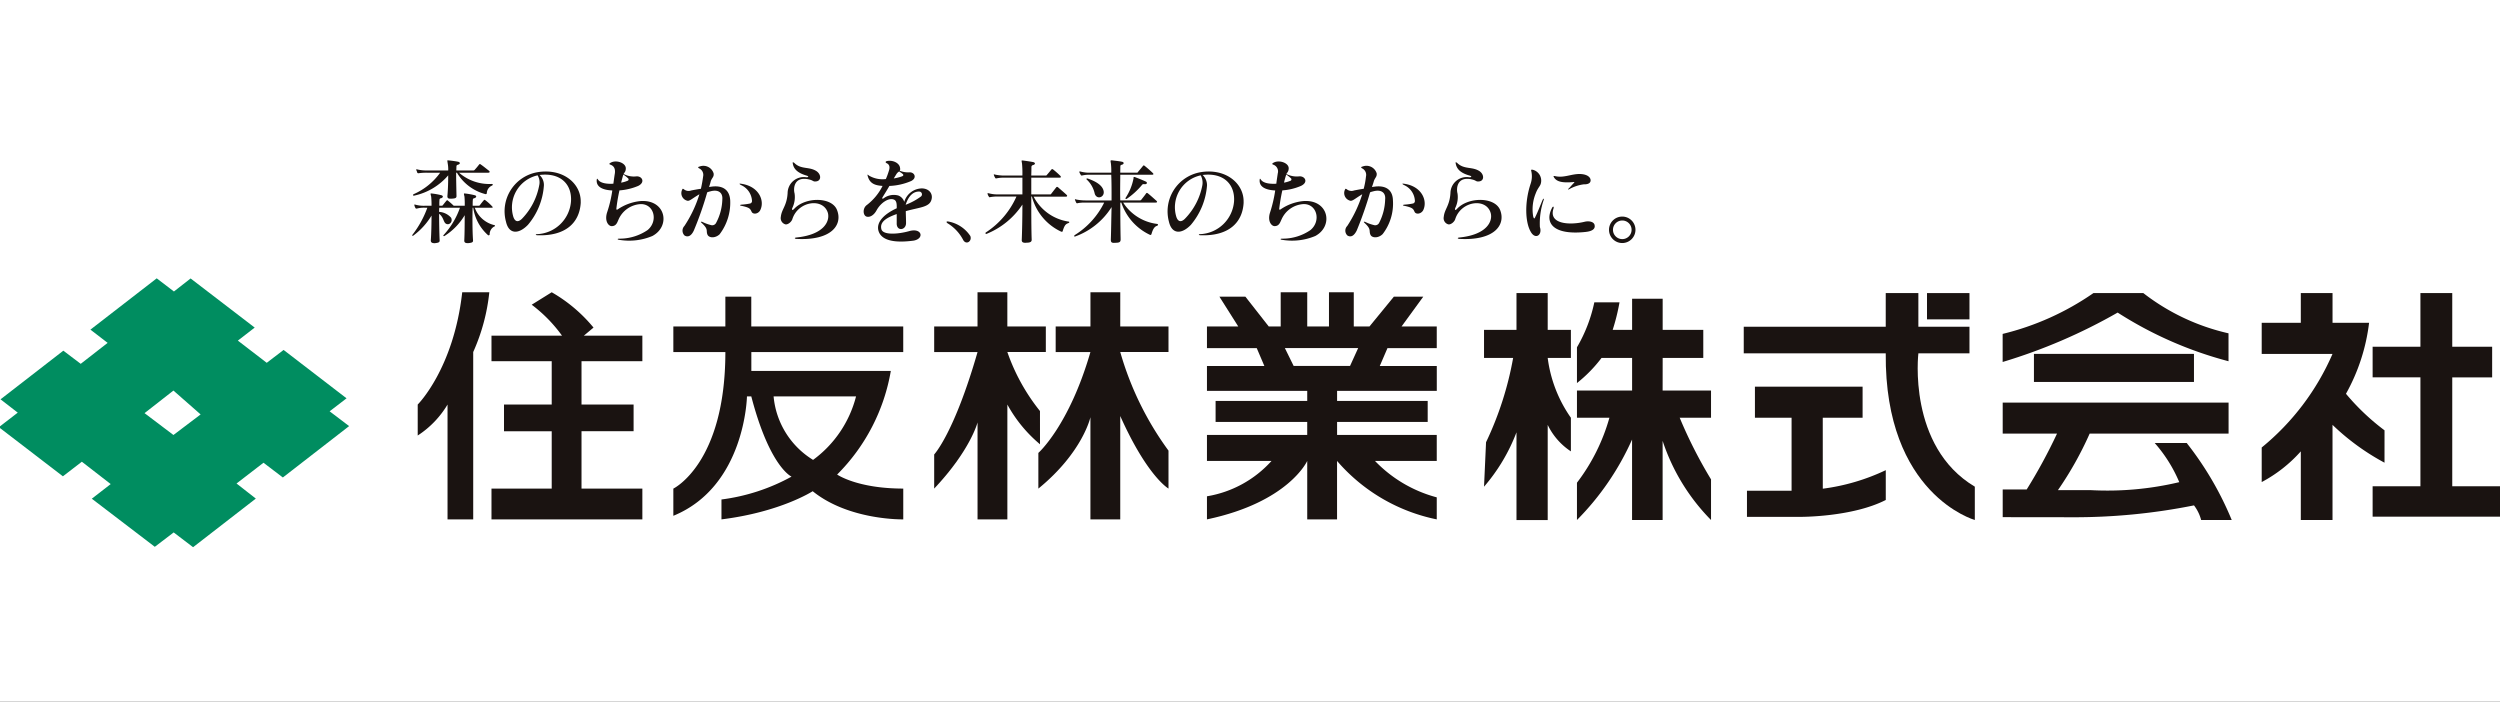 <?xml version="1.0" encoding="utf-8"?><svg xmlns="http://www.w3.org/2000/svg" xmlns:xlink="http://www.w3.org/1999/xlink" width="285" height="80" viewBox="0 0 285 80"><rect x="0" y="0" width="285" height="80" fill="#333333" stroke="none"/><defs><clipPath id="a"><rect width="285.129" height="44.098" fill="none"/></clipPath><clipPath id="c"><rect width="285" height="80"/></clipPath></defs><g id="b" clip-path="url(#c)"><rect width="285" height="80" fill="#fff"/><g transform="translate(-0.129 18.279)"><path d="M16.607,24.938,19.9,22.364,23,25.085l-3.1,2.344Zm-6.17-9.519L12.4,16.927,9.331,19.317l-1.982-1.5L.19,23.364l1.962,1.517L0,26.539l7.3,5.6,2.16-1.663,3.289,2.548-2.155,1.668,7.183,5.484,2.152-1.64,2.211,1.685,7.152-5.543-2.2-1.72,3.074-2.367,2.208,1.681,7.554-5.857-2.221-1.687,1.928-1.481-7.176-5.515L30.537,19.2,27.245,16.67l1.92-1.486-7.308-5.6-1.9,1.486-1.962-1.5Z" transform="translate(0 3.881)" fill="#008d60"/><g transform="translate(0 0)"><g clip-path="url(#a)"><path d="M33.973,23.5v3.531a10.8,10.8,0,0,0,3.4-3.531V36.591H40.3V17.513A22.223,22.223,0,0,0,42.136,10.7H39.047c-.975,8.732-5.074,12.8-5.074,12.8" transform="translate(13.775 4.339)" fill="#1a1311"/><path d="M51.589,14.726A17.331,17.331,0,0,0,46.823,10.7l-2.281,1.42A16.449,16.449,0,0,1,48,15.651H39.957v2.911h6.866V23.5H41.384v3.043h5.439v6.538H39.957v3.512h17.2V33.079H50.221V26.541h5.937V23.5H50.221V18.562h6.936V15.651H50.483Z" transform="translate(16.201 4.339)" fill="#1a1311"/><path d="M63.593,11.057H60.639v3.4H54.708v2.915h5.931c0,12.712-5.931,15.566-5.931,15.566v3.1C62.92,32.683,63.1,22.424,63.1,22.424h.493c2.111,8.091,4.59,9.148,4.59,9.148a22.436,22.436,0,0,1-7.989,2.606v2.268c6.748-.836,10.4-3.211,10.4-3.211,4.141,3.348,10.325,3.211,10.325,3.211V32.935c-5.259,0-7.539-1.6-7.539-1.6A21.9,21.9,0,0,0,79.5,19.522h-15.9V17.369H80.916V14.454H63.593ZM75.537,22.424a12.936,12.936,0,0,1-4.9,7.241,9.49,9.49,0,0,1-4.5-7.241Z" transform="translate(22.182 4.484)" fill="#1a1311"/><path d="M87.925,24.241a22.6,22.6,0,0,1-3.72-6.728h4.388V14.6H84.205V10.7h-3.4v3.9H75.865v2.915h4.943c-2.661,9.258-4.943,11.674-4.943,11.674v3.892c4.143-4.388,4.943-7.542,4.943-7.542V36.591h3.4V23.5a15.738,15.738,0,0,0,3.72,4.53Z" transform="translate(30.761 4.339)" fill="#1a1311"/><path d="M93.653,10.7h-3.4v3.9H86.289v2.915h3.961c-2.433,8.409-5.935,11.5-5.935,11.5v4.069c5.067-4.135,5.935-8.139,5.935-8.139V36.591h3.4V24.808c3.089,6.909,5.5,8.271,5.5,8.271V28.753a35.46,35.46,0,0,1-5.5-11.24h5.5V14.6h-5.5Z" transform="translate(34.187 4.339)" fill="#1a1311"/><path d="M122.652,11.2H119.3l-2.784,3.4h-1.789V10.7H111.9v3.9h-2.478V10.7h-3.026v3.9h-1.362l-2.665-3.4h-2.96l2.15,3.4H97.99v2.472h5.677l.869,2.035H97.99v2.835h11.431v1.147H98.975V25.48h10.445v1.483H97.99v2.967h7.359A12.7,12.7,0,0,1,97.99,33.96v2.631c9.318-1.959,11.431-6.662,11.431-6.662v6.662h3.4V29.929a20.354,20.354,0,0,0,11.366,6.662V34.08a15.138,15.138,0,0,1-7.039-4.15h7.039V26.962H112.825V25.48h10.329V23.087H112.825V21.941h11.366V19.106h-6.5l.876-2.035h5.62V14.6h-4.013Zm-8.35,7.9h-6.429l-1-2.035h8.354Z" transform="translate(39.732 4.339)" fill="#1a1311"/><path d="M127.723,10.767h-3.559v4.194h-3.7v3.2h3.318a37.625,37.625,0,0,1-3.088,9.608l-.23,5.07a20.744,20.744,0,0,0,3.7-6.2v10h3.559V25.789a7.5,7.5,0,0,0,2.644,3.022V24.979a15.2,15.2,0,0,1-2.644-6.817h2.644v-3.2h-2.644Z" transform="translate(48.844 4.366)" fill="#1a1311"/><path d="M137.771,17.978h4.63v-3.2h-4.63V11.223h-3.484v3.552h-2.215a23.64,23.64,0,0,0,.779-3.14h-2.871A17.1,17.1,0,0,1,128,16.762v4.077a15.864,15.864,0,0,0,2.8-2.862h3.487v3.716H128v3.1H131.7A21.983,21.983,0,0,1,128,32.2V36.45a30.88,30.88,0,0,0,6.282-9.173V36.45h3.484V27.427a23.168,23.168,0,0,0,5.518,9.023V31.819a52.382,52.382,0,0,1-3.571-7.025h3.571v-3.1h-5.518Z" transform="translate(51.902 4.551)" fill="#1a1311"/><rect width="4.842" height="2.995" transform="translate(219.807 15.133)" fill="#1a1311"/><path d="M161.437,17.637h5.826V14.6h-5.826V10.767h-3.72V14.6H141.53v3.034h16.187c-.141,16.111,10.155,19,10.155,19v-3.8c-7.71-4.592-6.434-15.2-6.434-15.2" transform="translate(57.386 4.366)" fill="#1a1311"/><path d="M150.433,21.9h4.541V18.355H142.7V21.9h4.178v8.32h-5.086V33.2h6.066s5.9.045,9.758-1.924v-3.4a23.794,23.794,0,0,1-7.179,2.114Z" transform="translate(57.491 7.443)" fill="#1a1311"/><path d="M188.279,18.535V15.354a24.777,24.777,0,0,1-9.712-4.587h-5.687a30.976,30.976,0,0,1-10.35,4.654v3.2a62.635,62.635,0,0,0,13.11-5.632,44.175,44.175,0,0,0,12.638,5.547" transform="translate(65.901 4.366)" fill="#1a1311"/><rect width="18.243" height="3.199" transform="translate(231.998 22.064)" fill="#1a1311"/><path d="M179.865,24.258a16.262,16.262,0,0,1,2.8,4.462,35.435,35.435,0,0,1-10.055.912h-3.779a39.4,39.4,0,0,0,3.618-6.445h15.837V19.648h-25.75v3.539h6.192a60.709,60.709,0,0,1-3.456,6.365h-2.736V32.71l7.792.01a69.285,69.285,0,0,0,14.015-1.353,4.729,4.729,0,0,1,.815,1.667h3.487a36.862,36.862,0,0,0-5.131-8.776Z" transform="translate(65.901 7.967)" fill="#1a1311"/><path d="M197.544,26.413a26.114,26.114,0,0,1-4.395-4.167,21.924,21.924,0,0,0,2.634-8.09h-4.166V10.767H188v3.389h-4.458V17.7h8.073a28.294,28.294,0,0,1-8.073,10.669v3.941A15.988,15.988,0,0,0,188,28.81v7.826h3.615V25.789a26.824,26.824,0,0,0,5.927,4.313Z" transform="translate(74.421 4.366)" fill="#1a1311"/><path d="M201.617,32.787V20.375h4.548V16.884h-4.548V10.767h-3.629v6.117h-5.449v3.491h5.449V32.787h-5.449v3.467h14.521V32.787Z" transform="translate(78.069 4.366)" fill="#1a1311"/><path d="M42.032,3.72a.128.128,0,0,1-.181.124,5.332,5.332,0,0,1-3.227-2.436h-.091c0,.746.021,1.684.041,2.613.02.266-.115.327-.554.346-.351.022-.5-.035-.482-.315.076-.839.091-1.694.091-2.343a7.052,7.052,0,0,1-3.871,2.312c-.153.031-.2-.093-.046-.177a7.336,7.336,0,0,0,3-2.436H35.2a6.239,6.239,0,0,0-.936.06.146.146,0,0,1-.166-.074,1.335,1.335,0,0,0-.105-.278c-.021-.107,0-.107.105-.084a4.165,4.165,0,0,0,1.1.119h2.433a3.6,3.6,0,0,0-.06-.81c-.051-.389-.082-.34.111-.336.275.031.663.07,1.085.155.242.058.27.256-.025.34-.166.037-.176.134-.176.257s-.01.252-.01.394h1.93a.188.188,0,0,0,.174-.084,7.52,7.52,0,0,0,.489-.587c.072-.08.119-.076.207,0,.236.155.668.513.943.721.076.074.1.208-.114.208H38.865a5.269,5.269,0,0,0,3.72,1.282c.186,0,.139.142.03.191a.962.962,0,0,0-.582.839m.325,4.734a.123.123,0,0,1-.205.058A5.158,5.158,0,0,1,40.484,5.4h-.07c-.031,1.009-.031,2.628.044,3.689.027.252-.1.3-.537.35-.292.008-.482-.045-.458-.332.039-.766.046-1.965.046-2.853a7.059,7.059,0,0,1-2.313,2.375c-.079.052-.174-.053-.09-.115A8.973,8.973,0,0,0,38.971,5.4H36.613a3.848,3.848,0,0,0-.02.474,1.986,1.986,0,0,1,1.368.668c.271.58-.4,1-.724.55-.181-.288-.216-.669-.644-1,0,.89.02,2.15.06,3,.02.252-.115.3-.533.35-.281.008-.483-.045-.474-.332.059-.743.082-1.951.082-2.814a7.887,7.887,0,0,1-2.1,2.3c-.066.053-.142-.058-.072-.115A11.271,11.271,0,0,0,35.251,5.4h-.273a3.114,3.114,0,0,0-.929.1.144.144,0,0,1-.171-.1,1.322,1.322,0,0,1-.1-.252c-.02-.128,0-.128.1-.1a3.479,3.479,0,0,0,1.1.128h.751a8.973,8.973,0,0,0-.042-1.044c-.1-.4-.1-.371.1-.35a7.334,7.334,0,0,1,1.032.187c.249.044.28.26,0,.349-.162.018-.187.115-.187.23-.015.186-.015.379-.015.628h.23c.082,0,.142-.008.177-.076.115-.136.285-.367.4-.486.07-.093.1-.093.2,0a8.46,8.46,0,0,1,.635.562h1.255a9.267,9.267,0,0,0-.031-1.044c-.09-.4-.09-.371.107-.35a7.654,7.654,0,0,1,1.03.187c.261.044.281.26-.02.349-.138.018-.166.115-.166.23-.015.155-.015.379-.015.628h.632c.1,0,.146-.008.2-.076.07-.105.3-.4.439-.552.046-.045.079-.08.176,0a5.436,5.436,0,0,1,.769.694c.115.107.074.159-.045.159H40.658A3.141,3.141,0,0,0,42.85,7.374c.142.018.157.142.027.169a1,1,0,0,0-.52.911" transform="translate(13.595 0.001)" fill="#1a1311"/><path d="M44.968,2.465a7.4,7.4,0,0,1-1.994,3.852c-.434.4-.766.313-.956-.239a3.737,3.737,0,0,1,2.765-4.736,1.531,1.531,0,0,1,.186,1.123m4.727,1.959c.073-2.132-2-3.906-4.888-3.446a4.514,4.514,0,0,0-3.629,5.653c.339,1.483,1.473,1.417,2.5.354A7.746,7.746,0,0,0,45.5,2.492a1.532,1.532,0,0,0-.5-1.19c2.386-.3,3.724,1.057,3.587,3.026a4.039,4.039,0,0,1-3.838,3.716c-.233,0-.233.128.031.128,3.161.111,4.8-1.4,4.921-3.747" transform="translate(16.634 0.368)" fill="#1a1311"/><path d="M52.06,2.006a.162.162,0,0,1-.055.288,3.3,3.3,0,0,1-.728.211c.08-.313.159-.631.25-.923a3.633,3.633,0,0,1,.533.424m2.776,6.582c2.129-1.127,1.522-4.2-1.368-3.982a5.582,5.582,0,0,0-2.542.921c-.153.111-.2.076-.188-.1a20.049,20.049,0,0,1,.347-2.039,6.77,6.77,0,0,0,2.132-.509c.853-.42.443-1.15-.216-1.088a2.51,2.51,0,0,1-1.438-.27c.115-.23.232-.261.247-.616C51.838.259,50.738-.13,50.09.228c-.2.11-.2.171-.02.235.4.145.559.468.493.981-.072.43-.119.828-.171,1.181-.679.045-1.457-.039-1.74-.455-.119-.163-.135-.145-.159.035-.062.819.732,1.143,1.778,1.19a14.069,14.069,0,0,1-.593,2.5c-.312.974.146,1.567.521,1.567.538,0,.644-.451.79-.77a2.924,2.924,0,0,1,2.479-1.739c1.557-.066,2.074,1.916.829,2.954a5.647,5.647,0,0,1-3.228.982c-.266,0-.226.111,0,.138a6.833,6.833,0,0,0,3.767-.439" transform="translate(19.661 0.038)" fill="#1a1311"/><path d="M63.364,5.685c-.166-.342-.191-.474-1.095-.673-.323-.052-.292-.136.02-.155a6.636,6.636,0,0,0,.884-.119.288.288,0,0,0,.231-.313,2.094,2.094,0,0,0-1.268-1.8c-.19-.115-.209-.186,0-.146,2.052.266,2.767,1.951,2.193,3.043-.242.43-.814.474-.964.164m-3.65,2.557c-.506.469-1.206.433-1.383.053-.205-.474.156-.589-.647-1.328-.15-.128-.15-.186.048-.141a4.682,4.682,0,0,0,.978.363.493.493,0,0,0,.587-.222,6,6,0,0,0,.724-2.7c.067-.824-.519-1.172-1.4-.908a1.666,1.666,0,0,0-.323.1A38.231,38.231,0,0,1,56.779,7.8c-.3.659-.694.805-1.061.585A.772.772,0,0,1,55.7,7.294a13.893,13.893,0,0,0,1.709-3.613c-.774.447-1.056.748-1.327.748a.887.887,0,0,1-.632-1.283c.039-.119.086-.1.178-.044a.84.84,0,0,0,.845.146c.339-.067.766-.146,1.106-.191.1-.433.193-.946.253-1.407a.815.815,0,0,0-.412-.9c-.208-.107-.208-.178.02-.235a1.216,1.216,0,0,1,1.588.783c.059.4-.162.468-.32.876a6.042,6.042,0,0,1-.2.676c.045,0,.171-.025.2-.025,1.271-.2,2.129.274,2.211,1.533a5.944,5.944,0,0,1-1.207,3.885" transform="translate(22.453 0.186)" fill="#1a1311"/><path d="M65.206,8.893c-.24-.031-.24-.142,0-.164,3.107-.313,3.831-1.826,3.59-2.786-.513-1.761-3.377-1.394-4.048.672-.1.346-.526.673-.8.616a.735.735,0,0,1-.521-.85c.091-.9.687-1.247.774-2.715a1.843,1.843,0,0,1,2.149-1.8c.273,0,.273-.124-.008-.2-.805-.239-1.429-.618-1.549-1.358-.046-.186.015-.186.171-.08.765.77,1.668.4,2.5.921.6.381.6,1.141-.041,1.19-.322.044-.291-.111-.745-.218-1.748-.423-1.848,1-1.682,1.594a2.833,2.833,0,0,1-.253,1.64c-.1.235,0,.327.208.107,1.272-1.38,4.313-1.38,4.887.145.662,1.678-.641,3.5-4.637,3.283" transform="translate(25.716 0.066)" fill="#1a1311"/><path d="M74.949,5.767c0,.424.028.845.028,1.372,0,.836-1.1.973-1.064,0V6.107c-1.05.377-1.982.846-1.744,1.739.2.677,1.876.566,3.151.212,1.469-.429,1.789.855.517,1.079-1.658.222-3.653.2-4.015-1.162-.261-1.085.9-1.987,2.091-2.526.021-.541-.041-.805-.232-.947-.583-.35-1.578.274-2.08,1.207-.332.593-.805.8-1.147.682-.4-.155-.447-.964.065-1.323A6.268,6.268,0,0,0,72.3,2.9c-.855-.058-1.465-.257-1.695-1.137-.051-.16-.02-.208.136-.045a3.061,3.061,0,0,0,1.934.4,8.141,8.141,0,0,0,.332-.9c.153-.434.1-.735-.209-.894-.211-.089-.19-.221.035-.266.687-.124,1.422.257,1.462.81a.376.376,0,0,1-.039.3,2.564,2.564,0,0,0,1.057.186c.613-.07.974.632.239.991a6.938,6.938,0,0,1-2.476.558c-.246.441-.519.867-.743,1.234-.138.2-.066.278.108.163a1.931,1.931,0,0,1,1.674-.3,1.143,1.143,0,0,1,.659.721,2.139,2.139,0,0,1,2.037-1.539c.885.044,1.206.676,1.085,1.2-.184.96-1.317.933-2.944,1.393M74.2,1.246a.924.924,0,0,0-.323.311c-.1.163-.191.309-.3.491a5.418,5.418,0,0,0,.9-.225c.266-.089.232-.218.031-.354-.07-.074-.181-.115-.311-.222m2.33,2.3c-.621-.044-1.237.372-1.592,1.5a7.15,7.15,0,0,0,1.7-.911.319.319,0,0,0-.105-.589" transform="translate(28.441 0.016)" fill="#1a1311"/><path d="M78.777,7.094a4.829,4.829,0,0,0-1.8-1.933c-.125-.084-.191-.239.076-.2a3.821,3.821,0,0,1,2.523,1.654c.226.571-.441,1.061-.8.478" transform="translate(31.169 2.01)" fill="#1a1311"/><path d="M88.845,8c-.02.119-.06.173-.205.119a6.113,6.113,0,0,1-3.323-4h-.07c0,1.725,0,3.684.044,4.878.027.261-.135.385-.541.385-.372.044-.6-.017-.589-.3.039-.942.074-2.548.074-4.044a8.891,8.891,0,0,1-4.107,3.349c-.09.021-.159-.119-.039-.187a9.416,9.416,0,0,0,3.467-4.077H81.492a4.334,4.334,0,0,0-.94.07c-.069.049-.131-.031-.159-.089a.777.777,0,0,1-.122-.266c-.039-.089-.015-.105.122-.089a3.715,3.715,0,0,0,1.07.129h2.773V1.97H82.182a3.988,3.988,0,0,0-.936.089c-.055,0-.1-.017-.138-.111a1.2,1.2,0,0,1-.124-.27c-.027-.083,0-.11.111-.062a5.173,5.173,0,0,0,1.086.115h2.053A11.884,11.884,0,0,0,84.192.373C84.122-.034,84.11,0,84.3.015c.266.035.742.1,1.169.181.257.066.267.261-.013.336a.232.232,0,0,0-.193.261c0,.146,0,.478-.02.937h1.619a.168.168,0,0,0,.181-.093c.129-.146.36-.424.492-.589a.14.14,0,0,1,.191-.021,10.444,10.444,0,0,1,.845.748c.08.1.065.194-.086.194H85.247V3.881h2.115a.161.161,0,0,0,.177-.1c.11-.132.385-.5.551-.7.046-.07.114-.089.223,0,.219.2.713.61.964.853.1.089.065.2-.062.2h-3.7a5.369,5.369,0,0,0,3.955,2.839c.136.006.156.119.015.173-.332.124-.443.253-.644.867" transform="translate(32.448 0.004)" fill="#1a1311"/><path d="M90.537,3.358c-.23-.649-1.06-1.026-1.744-1.273-.177-.058-.24.048-.1.146a3.083,3.083,0,0,1,.873,1.588c.261.752,1.268.349.97-.461m4.821-.95c-.343-.164-.814-.346-1.216-.5-.171-.049-.156.039-.156.15a6.14,6.14,0,0,1-.891,2.2c-.074.129.011.2.15.107a8.491,8.491,0,0,0,1.661-1.508c.119-.138.131-.164.351-.138.277.022.351-.212.1-.313m1.307,5.055c.155-.049.15-.2-.011-.216A5.376,5.376,0,0,1,92.8,4.814H96.51c.205,0,.178-.115.089-.2-.254-.225-.668-.606-.989-.859-.074-.048-.121-.066-.181,0-.17.253-.382.5-.564.743a.23.23,0,0,1-.181.072H92.473c-.031-1.137,0-2.163,0-2.929h3.618c.211,0,.183-.111.091-.194-.222-.218-.609-.562-.925-.814-.082-.072-.136-.072-.193,0-.19.243-.382.46-.548.662a.168.168,0,0,1-.18.111H92.473c0-.256.008-.464.008-.632s0-.239.181-.274c.273-.084.25-.3,0-.34C92.257.076,91.787.037,91.542,0c-.2,0-.2-.03-.134.377a7.43,7.43,0,0,1,.039,1.03H89.034a3.721,3.721,0,0,1-1.1-.132c-.118-.039-.129-.014-.118.093a1.472,1.472,0,0,0,.129.252c.041.089.08.115.142.115a3.6,3.6,0,0,1,.944-.093h2.413c.035.766.039,1.823.035,2.929H88.521a5.435,5.435,0,0,1-1.106-.115c-.1-.049-.131-.027-.1.062a3.035,3.035,0,0,0,.131.3c.03.052.084.11.159.066a4.082,4.082,0,0,1,.916-.066h2.117a9.067,9.067,0,0,1-3.353,3.7c-.09.062-.079.208.031.167a8.179,8.179,0,0,0,4.167-3.356c-.035,1.176-.046,2.623-.086,3.684,0,.3.051.43.5.385.488,0,.618-.084.618-.4-.031-1.349-.039-2.84-.039-4.18h.119a6.211,6.211,0,0,0,3.247,3.667c.142.058.173-.027.2-.119.162-.562.351-.824.624-.9" transform="translate(35.367 0)" fill="#1a1311"/><path d="M98.759,2.465a7.42,7.42,0,0,1-2.014,3.852c-.427.4-.763.313-.951-.239a3.726,3.726,0,0,1,2.776-4.736,1.731,1.731,0,0,1,.19,1.123m4.7,1.959c.08-2.132-2.01-3.906-4.87-3.446a4.532,4.532,0,0,0-3.64,5.653c.347,1.483,1.484,1.417,2.5.354a7.87,7.87,0,0,0,1.84-4.493,1.6,1.6,0,0,0-.5-1.19c2.374-.3,3.712,1.057,3.581,3.026a4.053,4.053,0,0,1-3.83,3.716c-.246,0-.246.128.024.128,3.147.111,4.79-1.4,4.9-3.747" transform="translate(38.439 0.368)" fill="#1a1311"/><path d="M104.844,9.027c-.242-.027-.273-.138,0-.138a5.564,5.564,0,0,0,3.216-.981c1.247-1.04.729-3.022-.822-2.956a2.909,2.909,0,0,0-2.475,1.739c-.16.319-.261.77-.794.77-.372,0-.839-.593-.513-1.566a15.469,15.469,0,0,0,.583-2.5c-1.034-.048-1.829-.371-1.774-1.189.02-.181.035-.2.146-.035.29.415,1.064.5,1.754.455.039-.354.105-.752.166-1.181a.81.81,0,0,0-.493-.982c-.181-.062-.181-.124.011-.235.652-.358,1.77.031,1.727.677-.025.353-.139.384-.261.614a2.59,2.59,0,0,0,1.449.27c.663-.062,1.106.668.209,1.088a6.447,6.447,0,0,1-2.121.509c-.186.824-.281,1.5-.351,2.039-.03.177.046.212.19.1a5.525,5.525,0,0,1,2.547-.919c2.894-.216,3.487,2.853,1.37,3.98a6.832,6.832,0,0,1-3.764.439m.451-7.445c-.091.292-.186.61-.25.925a3.577,3.577,0,0,0,.728-.212.167.167,0,0,0,.055-.288,4.364,4.364,0,0,0-.533-.424" transform="translate(41.464 0.038)" fill="#1a1311"/><path d="M117.14,5.685c-.155-.342-.205-.474-1.1-.673-.326-.052-.285-.136.02-.155a6.484,6.484,0,0,0,.876-.119.287.287,0,0,0,.24-.313,2.079,2.079,0,0,0-1.255-1.8c-.207-.115-.226-.186,0-.146,2.041.266,2.745,1.951,2.191,3.043-.26.43-.825.474-.971.164m-3.664,2.557c-.491.469-1.206.433-1.368.053-.209-.474.142-.589-.652-1.328-.142-.128-.142-.186.045-.141a4.625,4.625,0,0,0,.991.363.5.5,0,0,0,.592-.222,6.145,6.145,0,0,0,.7-2.7c.086-.824-.513-1.172-1.4-.908a1.729,1.729,0,0,0-.316.1A42.2,42.2,0,0,1,110.552,7.8c-.322.659-.694.805-1.065.585a.76.76,0,0,1-.02-1.093,14.415,14.415,0,0,0,1.709-3.613c-.756.447-1.046.748-1.323.748a.9.9,0,0,1-.644-1.283c.056-.119.076-.1.187-.044a.858.858,0,0,0,.853.146c.343-.067.76-.146,1.092-.191A9.377,9.377,0,0,0,111.6,1.65a.82.82,0,0,0-.4-.9c-.2-.107-.2-.178.021-.235a1.219,1.219,0,0,1,1.6.783c.042.4-.18.468-.32.876a7,7,0,0,1-.222.676c.06,0,.181-.025.222-.025,1.266-.2,2.132.274,2.171,1.533a5.694,5.694,0,0,1-1.188,3.885" transform="translate(44.251 0.186)" fill="#1a1311"/><path d="M118.992,8.893c-.257-.031-.257-.142,0-.164,3.092-.313,3.816-1.826,3.559-2.786-.5-1.761-3.363-1.394-4.038.672-.094.346-.521.673-.794.616a.727.727,0,0,1-.52-.85c.087-.9.67-1.247.763-2.715a1.854,1.854,0,0,1,2.167-1.8c.277,0,.277-.124,0-.2-.831-.239-1.435-.618-1.564-1.358-.052-.186.021-.186.162-.08.781.77,1.68.4,2.52.921.589.381.589,1.141-.039,1.19-.335.044-.3-.111-.755-.218-1.739-.423-1.847,1-1.685,1.594a2.8,2.8,0,0,1-.254,1.64c-.09.235,0,.327.2.107,1.278-1.38,4.319-1.38,4.916.145.655,1.678-.652,3.5-4.638,3.283" transform="translate(47.518 0.066)" fill="#1a1311"/><path d="M130.508,2.422a4.666,4.666,0,0,0-1.715.557c-.155.074-.19.049-.07-.07.216-.2.413-.469.6-.637.082-.094.067-.125-.063-.1-1.193.1-1.931,0-2.239-.592-.044-.072-.024-.115.1-.1,1.065.282,1.978-.3,3.037-.221.753.062,1.041.394,1.065.672.03.363-.3.5-.714.5m-5.067,4.87c.311.915-.519,1.469-1.036.548-.632-1.061-.735-3.331-.02-5.481a2.6,2.6,0,0,0,.079-1.428c-.039-.169-.039-.2.173-.169a1.275,1.275,0,0,1,.914,1.557c-.079.327-.347.5-.583,1.133a4.805,4.805,0,0,0-.29,2.627c.084.3.145.3.26.022.285-.579.534-1.242.814-1.906.1-.187.183-.187.122.017a8.224,8.224,0,0,0-.433,3.079m5.3.548c-3.791.429-4.815-1.026-3.906-2.748.105-.2.236-.15.155.1-.583,1.8,1.9,1.9,3.539,1.5.513-.129,1.122-.008,1.157.42.074.429-.351.654-.944.725" transform="translate(50.233 0.305)" fill="#1a1311"/><path d="M133.174,6.067a1.06,1.06,0,0,1-2.121,0,1.06,1.06,0,1,1,2.121,0m.443,0a1.508,1.508,0,0,0-3.016,0,1.508,1.508,0,1,0,3.016,0" transform="translate(52.955 1.852)" fill="#1a1311"/></g></g></g></g></svg>